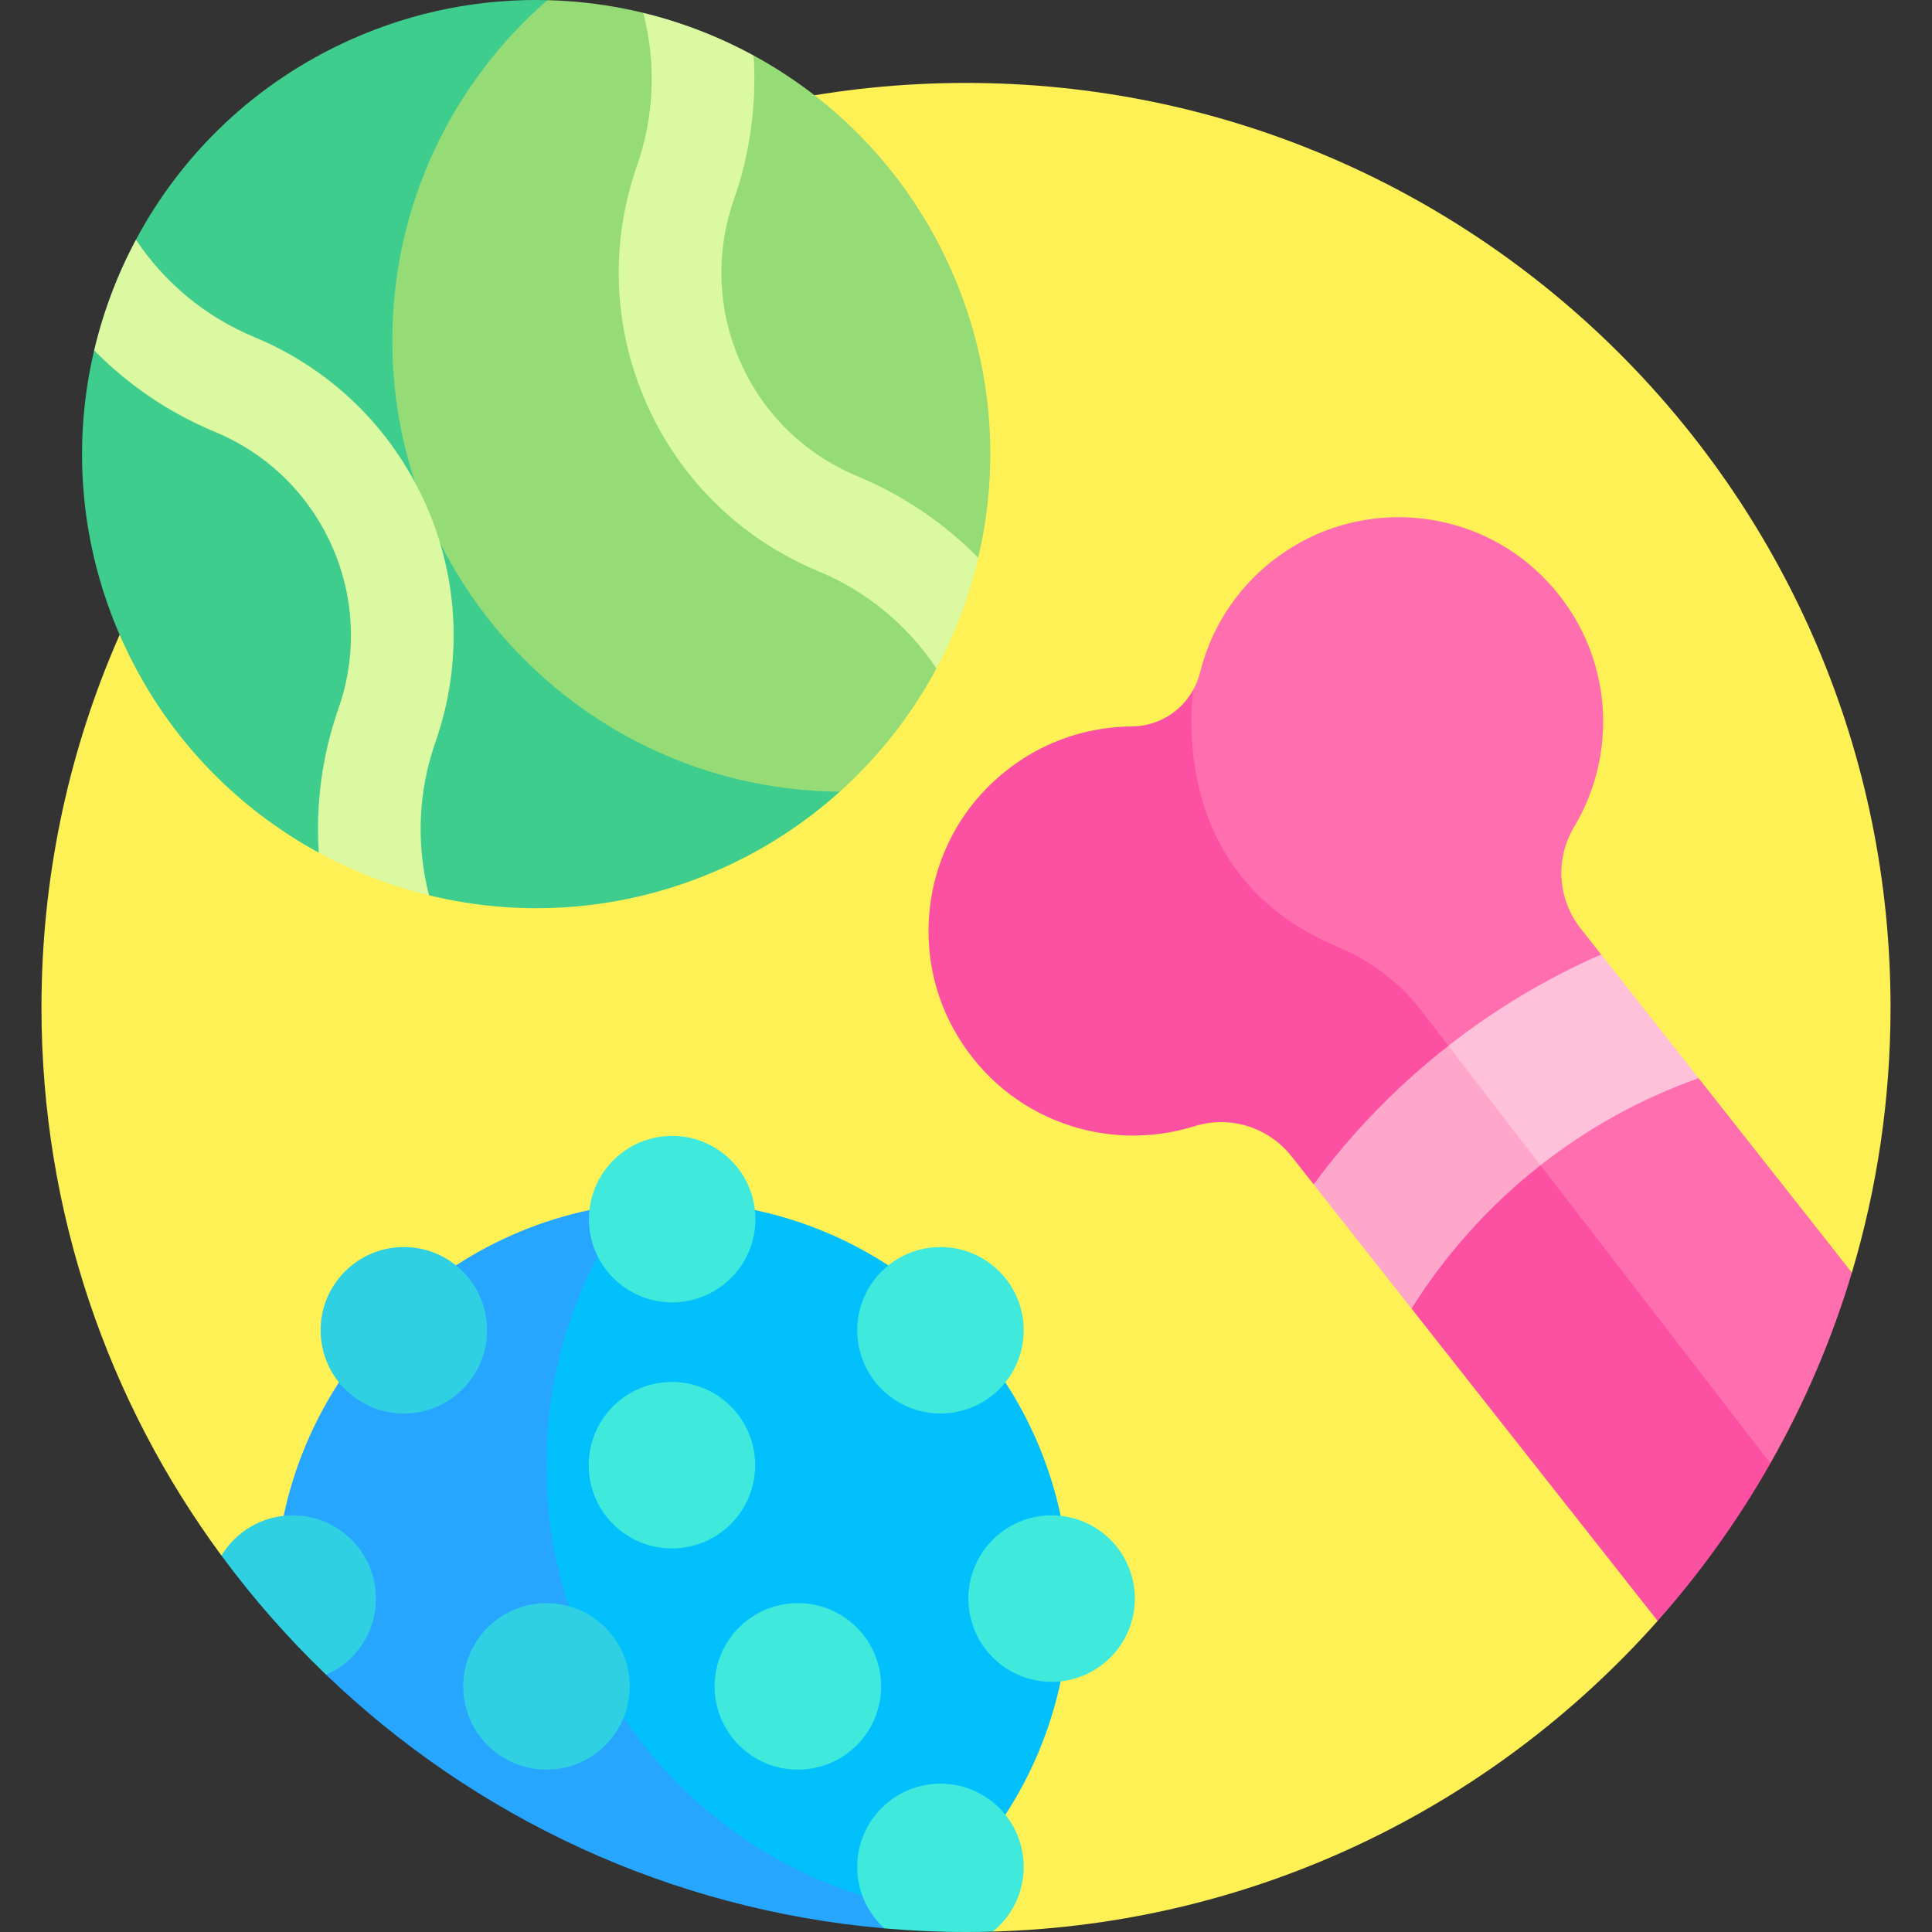 <?xml version="1.0" encoding="UTF-8"?> <svg xmlns="http://www.w3.org/2000/svg" id="Layer_1" viewBox="0 0 511.979 511.979"><rect x="0" y="0" width="511.979" height="511.979" fill="#333333" stroke="none"/><g><path d="m180.394 420.664 82.709 91.205c70.065-1.998 132.753-33.416 176.17-82.331l4.53-74.625 46.943-17.664c6.654-22.262 10.246-45.846 10.246-70.272 0-135.311-109.691-245.002-245.002-245.002s-245.002 109.692-245.002 245.002c0 54.374 17.724 104.603 47.695 145.247z" fill="#fef156"></path><path d="m231.277 388.299-75.074-67.632c-12.807 2.713-24.753 7.754-35.375 14.662l-7.318 18.545-23.683 12.456c-6.907 10.623-11.948 22.568-14.661 35.375l9.798 14.138 1.47 27.976c39.141 37.538 90.719 62.196 147.935 67.2z" fill="#27a6ff"></path><path d="m266.418 366.329-31.001-31.001c-10.622-6.907-22.568-11.948-35.375-14.661l-41.652 12.253c-8.67 16.557-13.581 35.394-13.581 55.379 0 53.558 35.218 98.888 83.758 114.104l37.851-21.484c6.907-10.623 11.948-22.568 14.662-35.375v-43.839c-2.714-12.807-7.755-24.753-14.662-35.376z" fill="#02c0fc"></path><g fill="#3feadd"><circle cx="178.122" cy="323.069" r="22.056"></circle><ellipse cx="178.122" cy="388.299" rx="22.056" ry="22.056" transform="matrix(.707 -.707 .707 .707 -222.398 239.682)"></ellipse><circle cx="211.435" cy="446.889" r="22.056"></circle></g><circle cx="144.809" cy="446.889" fill="#2fd0e2" r="22.056"></circle><circle cx="107.019" cy="352.521" fill="#2fd0e2" r="22.056"></circle><path d="m233.63 479.132c-8.613 8.613-8.613 22.578 0 31.191.248.248.516.465.773.699 7.115.621 14.311.957 21.586.957 2.38 0 4.75-.043 7.113-.11.593-.481 1.167-.995 1.719-1.546 8.613-8.613 8.613-22.578 0-31.191s-22.578-8.613-31.191 0z" fill="#3feadd"></path><path d="m77.567 401.569c-8.009 0-15.02 4.27-18.884 10.656 8.342 11.313 17.627 21.885 27.751 31.594 7.765-3.414 13.189-11.169 13.189-20.195-.001-12.181-9.875-22.055-22.056-22.055z" fill="#2fd0e2"></path><circle cx="278.678" cy="423.624" fill="#3feadd" r="22.056"></circle><circle cx="249.226" cy="352.521" fill="#3feadd" r="22.056"></circle><path d="m151.742 127.269-6.684-127.23c-17.39-.444-35.146 2.871-52.086 10.446-25.326 11.324-44.811 30.328-56.951 53.035l5.78 21.788-16.853 7.536c-5.83 24.769-3.891 51.576 7.298 76.599 11.188 25.023 29.874 44.342 52.221 56.512l13.747-4.563 15.49 15.862c25.018 6.092 52.173 4.24 77.498-7.084 11.766-5.261 22.253-12.197 31.347-20.374z" fill="#3ecd8d"></path><path d="m199.707 14.701-14.102 6.306-15.135-17.605c-8.284-2.017-16.804-3.143-25.412-3.362-25.179 21.919-41.096 54.204-41.096 90.208 0 65.705 53.004 119.023 118.586 119.547 10.48-9.424 19.105-20.503 25.605-32.66l-.999-21.454 12.072-7.87c5.831-24.769 3.891-51.576-7.298-76.598-11.188-25.023-29.873-44.343-52.221-56.512z" fill="#95db76"></path><path d="m259.226 147.811c-9.032-9.185-19.859-16.562-32.022-21.609-13.83-5.74-24.815-16.431-30.928-30.104-6.114-13.674-6.758-28.989-1.813-43.123 4.348-12.43 6.068-25.418 5.244-38.273-9.213-5.017-19.046-8.818-29.237-11.299 3.449 13.349 2.921 27.408-1.689 40.588-7.249 20.719-6.305 43.169 2.658 63.213 8.962 20.043 25.064 35.714 45.339 44.127 12.897 5.352 23.727 14.333 31.376 25.804 4.945-9.25 8.669-19.113 11.072-29.324z" fill="#dbf9a0"></path><path d="m24.947 92.843c9.032 9.186 19.86 16.563 32.022 21.61 13.83 5.74 24.815 16.431 30.928 30.104 6.114 13.672 6.757 28.987 1.814 43.123-4.348 12.43-6.069 25.418-5.246 38.274 9.213 5.017 19.047 8.818 29.237 11.299-3.449-13.349-2.921-27.408 1.69-40.589 7.248-20.721 6.304-43.17-2.658-63.212-8.962-20.043-25.064-35.714-45.339-44.127-12.896-5.353-23.725-14.334-31.375-25.805-4.945 9.249-8.669 19.112-11.073 29.323z" fill="#dbf9a0"></path><path d="m456.486 332.106-48.251-40.93c-35.972 19.721-34.178 55.608-34.178 55.608l65.216 82.755c11.353-12.791 21.374-26.786 29.876-41.757z" fill="#fc51a3"></path><path d="m383.828 247.269-35.711 66.6 25.939 32.915c9.118-14.563 20.711-27.421 34.178-37.996z" fill="#ffa7ca"></path><path d="m383.828 277.137c-13.5 10.565-25.536 22.918-35.711 36.732l-5.854-7.428c-6.093-7.731-16.328-10.951-25.72-8.001-22.972 7.217-49.304-1.414-62.877-24.052-12.585-20.988-9.294-48.215 7.913-65.616 10.75-10.87 24.562-16.161 38.292-16.261 6.922-.051 13.055-3.82 16.294-9.626l50.739 18.896z" fill="#fc51a3"></path><path d="m450.135 285.718-30.859-4.854-11.042 27.924 60.914 78.994c8.991-15.831 16.282-32.753 21.597-50.533z" fill="#ff6eae"></path><path d="m424.304 252.94-29.771-3.625-10.705 27.822 24.407 31.651c12.506-9.82 26.627-17.671 41.901-23.07z" fill="#ffc1da"></path><path d="m354.551 250.936c8.71 3.621 16.343 9.428 22.103 16.898l7.174 9.303c12.352-9.666 25.928-17.837 40.476-24.197l-5.423-6.881c-6.093-7.731-6.83-18.436-1.767-26.877 12.387-20.649 10.151-48.269-8.687-66.758-17.465-17.142-44.707-20.307-65.648-7.644-13.081 7.911-21.454 20.104-24.761 33.43-.414 1.669-1.048 3.232-1.853 4.675-1.496 14.244-1.286 51.558 38.386 68.051z" fill="#ff6eae"></path></g><g></g><g></g><g></g><g></g><g></g><g></g><g></g><g></g><g></g><g></g><g></g><g></g><g></g><g></g><g></g></svg> 